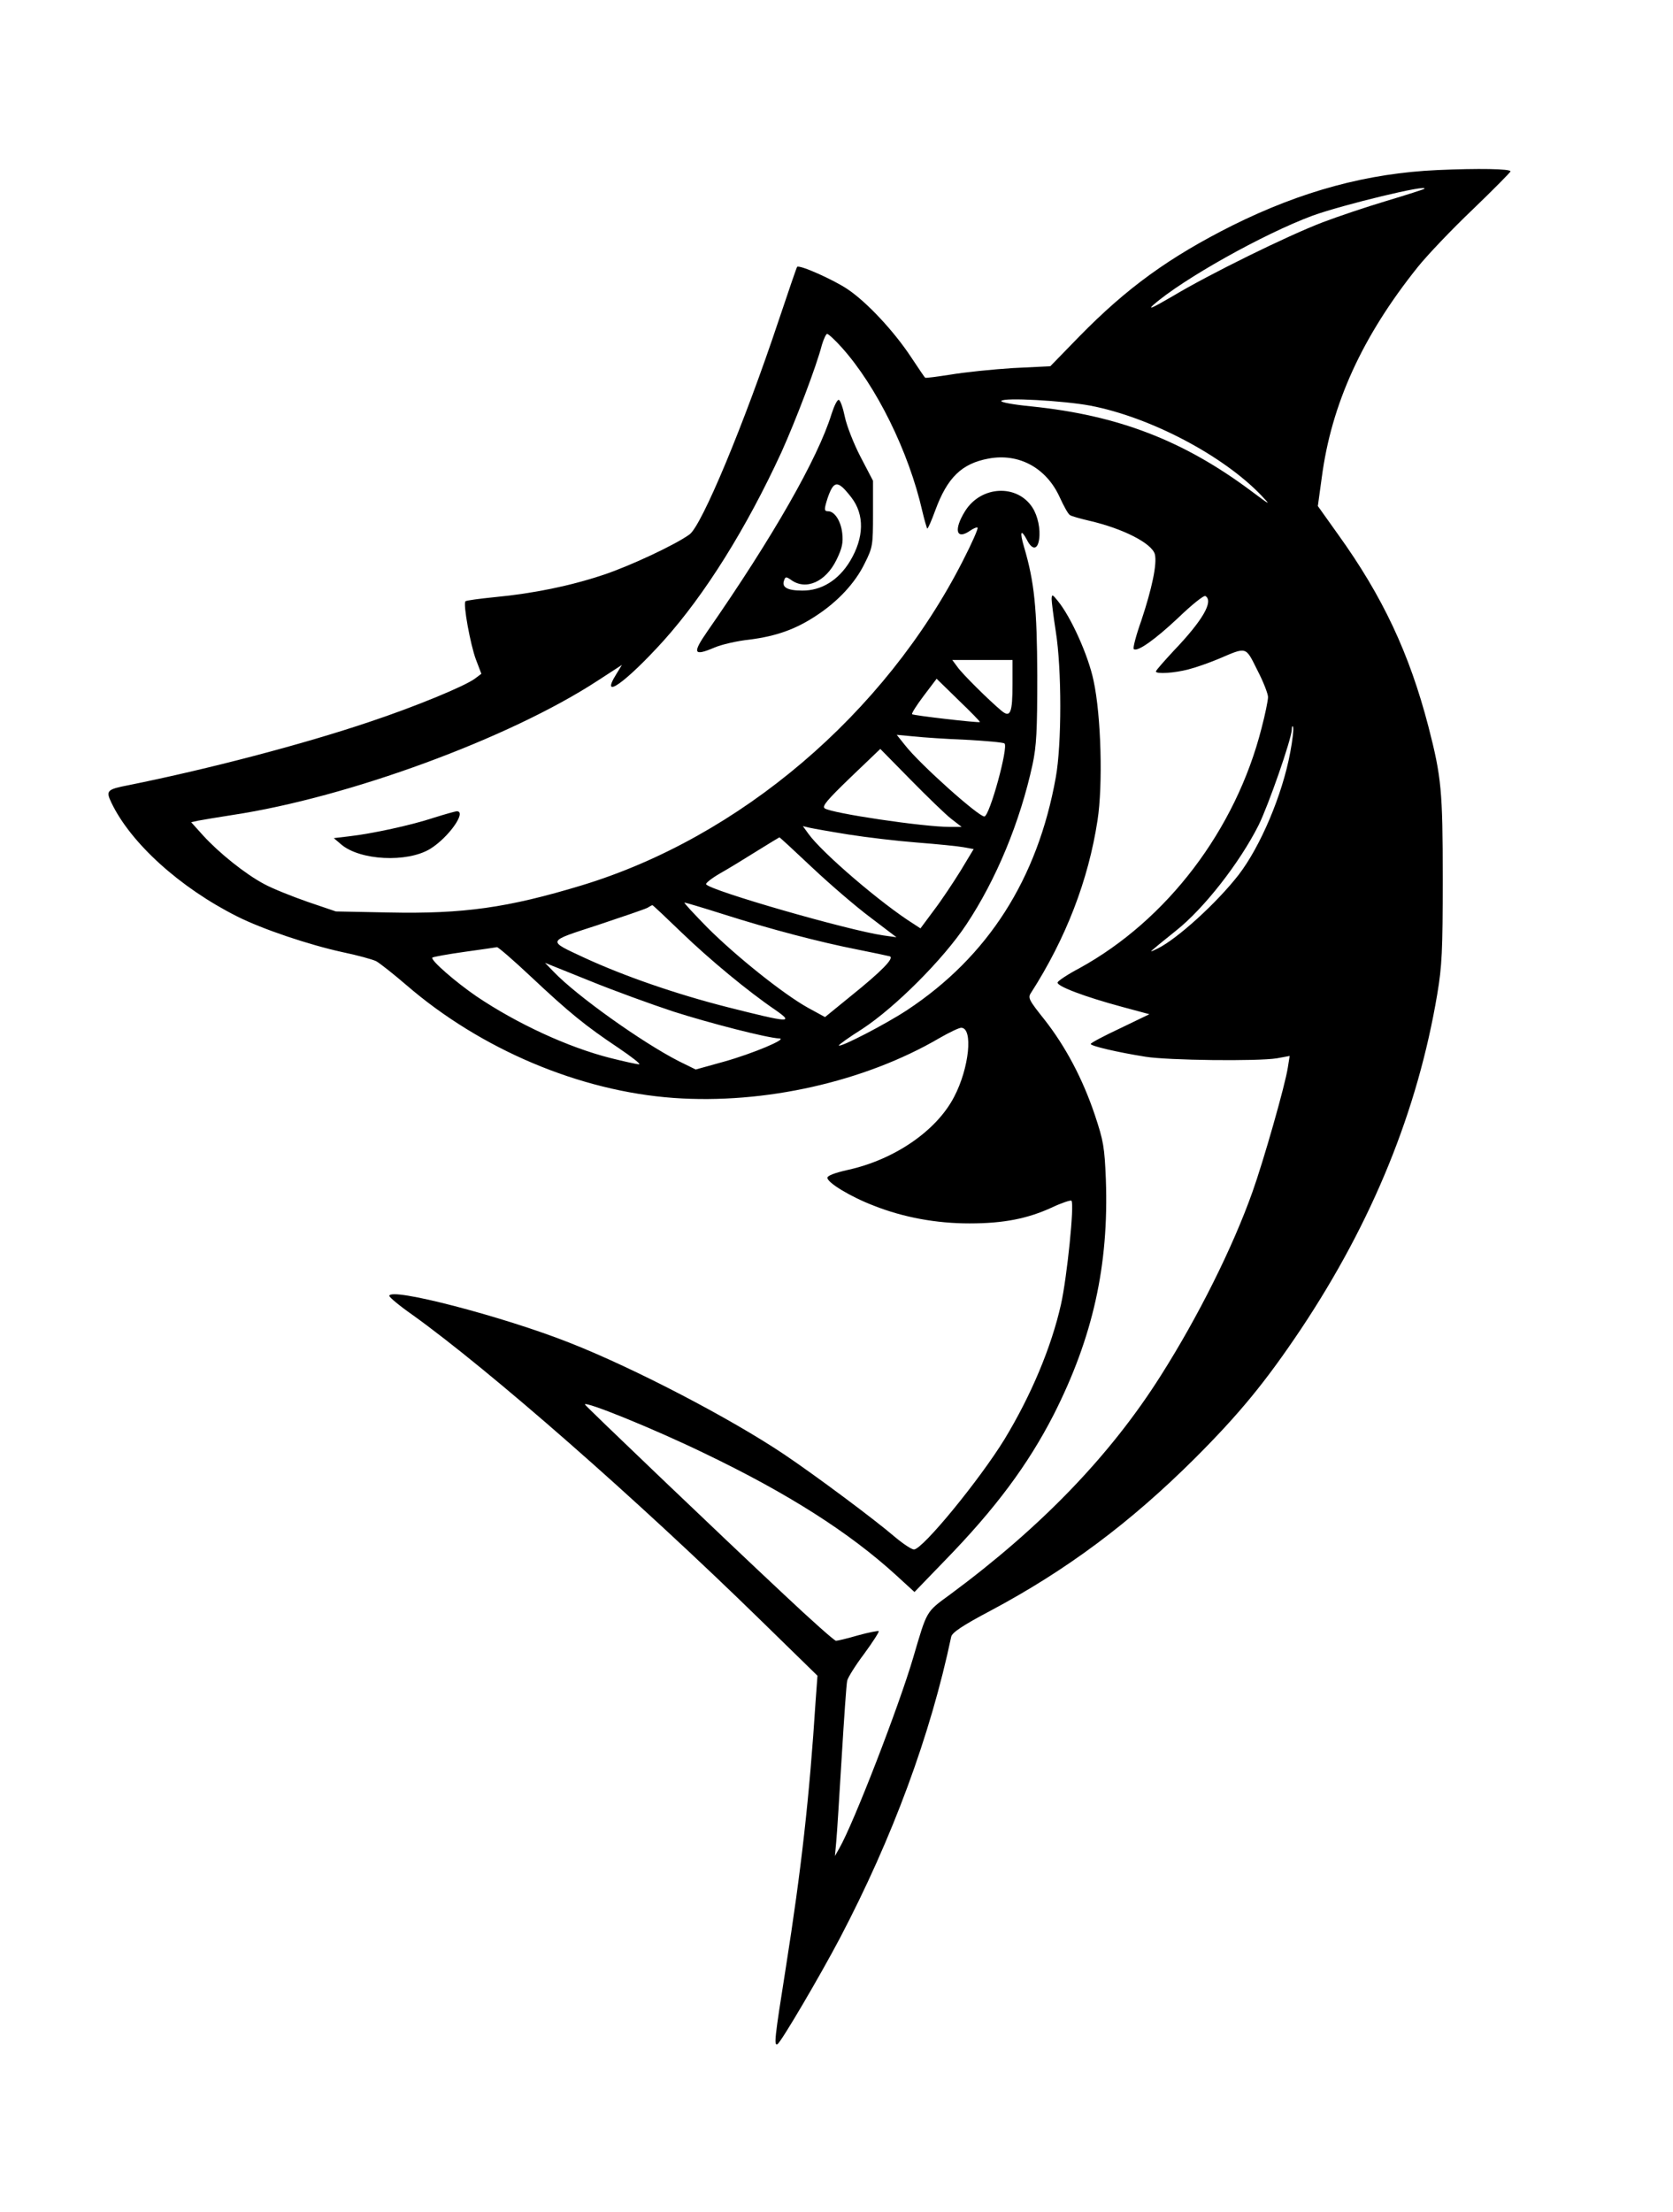 <?xml version="1.0" encoding="UTF-8" standalone="yes"?>
<svg version="1.0" xmlns="http://www.w3.org/2000/svg" width="513pt" height="678pt" viewBox="0 0 641 848" preserveAspectRatio="xMidYMid meet">
  <g transform="translate(0,848) scale(0.1,-0.1)" fill="#000000" stroke="none">
    <path d="M5509 7828 c-267 -12 -519 -80 -785 -212 -243 -122 -405 -239 -589
-427 l-110 -113 -143 -7 c-79 -5 -186 -16 -239 -25 -52 -8 -96 -14 -98 -12 -2
1 -26 37 -54 79 -66 100 -170 211 -243 260 -53 36 -185 95 -194 86 -2 -2 -33
-93 -70 -203 -133 -399 -296 -790 -343 -823 -55 -40 -231 -122 -331 -155 -126
-42 -267 -71 -414 -85 -60 -6 -112 -13 -114 -16 -10 -9 19 -167 40 -223 l21
-55 -24 -18 c-38 -29 -230 -108 -404 -166 -258 -87 -618 -181 -925 -243 -83
-16 -88 -21 -66 -67 74 -155 263 -326 482 -436 97 -49 276 -109 404 -137 58
-12 116 -28 130 -35 14 -8 65 -48 115 -91 286 -247 665 -407 1025 -433 348
-25 733 62 1019 229 38 22 76 40 84 40 47 0 31 -155 -27 -265 -68 -131 -230
-241 -408 -280 -49 -11 -78 -22 -78 -30 0 -19 89 -73 178 -107 114 -45 239
-68 367 -68 131 0 222 18 316 61 38 18 72 29 75 26 12 -12 -17 -294 -40 -397
-37 -165 -115 -350 -217 -518 -96 -156 -314 -422 -347 -422 -9 0 -42 22 -73
48 -78 67 -305 236 -424 316 -204 137 -575 331 -825 429 -253 100 -690 214
-690 179 0 -5 39 -38 88 -72 298 -214 858 -704 1340 -1175 l214 -209 -7 -95
c-24 -373 -55 -648 -115 -1028 -42 -265 -46 -298 -31 -289 15 10 162 260 239
406 202 385 347 777 427 1156 4 16 44 43 152 100 291 155 535 337 783 584 171
171 271 293 407 496 273 410 447 836 522 1283 18 107 21 165 21 441 0 339 -5
391 -55 585 -73 280 -175 498 -347 737 l-77 108 15 109 c37 282 155 541 368
807 36 45 131 145 211 221 80 77 145 143 145 146 0 10 -124 12 -281 5z m-50
-72 c-2 -2 -67 -23 -144 -46 -77 -23 -187 -60 -245 -82 -136 -52 -435 -199
-575 -283 -74 -43 -98 -55 -75 -34 113 99 422 272 610 342 116 42 451 123 429
103z m-2234 -608 c133 -148 257 -399 309 -627 8 -34 17 -65 19 -67 2 -3 16 29
31 70 46 125 101 179 204 198 117 22 222 -36 273 -148 16 -35 33 -66 40 -69 6
-4 38 -13 72 -21 131 -30 242 -87 253 -129 9 -36 -11 -131 -52 -254 -20 -56
-33 -106 -29 -109 13 -13 83 37 172 121 51 49 97 86 103 82 32 -20 -11 -94
-122 -210 -37 -40 -68 -75 -68 -79 0 -11 73 -6 125 8 28 7 79 25 115 40 110
47 103 49 149 -43 23 -44 41 -91 41 -103 0 -13 -11 -67 -25 -120 -99 -389
-362 -735 -699 -920 -44 -23 -81 -48 -83 -54 -5 -14 103 -55 248 -94 l104 -28
-112 -54 c-62 -29 -113 -56 -113 -60 0 -8 103 -32 210 -49 86 -14 431 -18 504
-6 l49 9 -7 -44 c-10 -67 -94 -361 -136 -478 -75 -211 -207 -476 -351 -703
-194 -307 -460 -582 -809 -840 -93 -68 -87 -59 -141 -242 -55 -187 -228 -634
-283 -730 l-17 -30 5 55 c3 30 12 177 21 325 9 149 18 280 21 292 2 11 31 58
65 103 33 45 58 84 56 87 -3 2 -39 -5 -79 -16 -41 -12 -79 -21 -85 -21 -6 0
-96 80 -199 177 -244 228 -764 725 -764 729 0 14 264 -93 458 -187 323 -155
556 -304 735 -467 l71 -65 115 119 c195 200 320 368 419 561 150 296 212 572
200 902 -5 123 -9 147 -42 246 -47 140 -113 264 -194 367 -59 74 -64 83 -51
102 134 209 220 432 255 661 21 135 14 401 -15 535 -20 97 -87 245 -137 306
-21 26 -23 27 -24 8 0 -11 7 -67 16 -125 23 -144 23 -432 0 -559 -70 -390
-260 -687 -570 -892 -82 -54 -254 -143 -262 -136 -2 2 38 31 89 63 127 83 312
268 400 401 115 173 206 393 254 614 15 71 18 128 18 340 -1 259 -11 359 -51
494 -17 58 -12 70 11 27 20 -40 41 -40 47 1 6 39 -5 91 -26 123 -59 90 -196
83 -257 -13 -46 -73 -35 -114 19 -76 13 9 26 14 28 11 3 -3 -22 -60 -57 -128
-299 -586 -855 -1059 -1461 -1243 -284 -86 -454 -110 -740 -104 l-203 4 -109
37 c-60 21 -135 51 -166 68 -72 38 -174 120 -234 186 l-46 51 27 6 c16 3 75
13 133 22 442 67 1059 293 1398 514 l94 61 -22 -36 c-64 -103 36 -32 181 128
160 178 319 433 453 724 55 122 134 329 155 411 7 23 16 42 20 42 5 0 30 -23
56 -52z m953 -223 c230 -44 510 -191 657 -345 37 -39 35 -38 -40 18 -260 194
-511 290 -842 324 -72 7 -119 16 -116 21 8 14 239 1 341 -18z m-298 -1067 c0
-111 -8 -131 -42 -103 -48 40 -150 141 -169 168 l-20 27 115 0 116 0 0 -92z
m-125 -146 c-3 -4 -255 25 -260 30 -3 3 17 34 44 70 l50 66 84 -82 c46 -44 83
-82 82 -84z m1190 -117 c-30 -162 -114 -360 -198 -469 -84 -108 -235 -245
-310 -282 -31 -15 -32 -15 -10 3 11 10 48 39 81 66 106 84 243 259 316 404 38
77 125 327 127 365 0 13 3 18 5 11 3 -7 -2 -51 -11 -98z m-1243 49 c75 -4 142
-10 147 -14 17 -10 -57 -280 -77 -280 -23 0 -247 200 -304 273 l-32 40 64 -6
c36 -4 127 -10 202 -13z m-57 -303 l40 -31 -46 0 c-101 0 -451 52 -479 71 -12
8 9 32 99 119 l114 109 116 -118 c64 -65 134 -133 156 -150z m-395 -60 c69
-11 188 -25 265 -31 77 -6 157 -14 178 -18 l38 -7 -50 -83 c-28 -45 -73 -113
-102 -151 l-52 -70 -26 17 c-123 77 -352 273 -404 346 l-21 29 25 -6 c13 -3
80 -15 149 -26z m-138 -127 c68 -64 168 -150 223 -191 l100 -76 -50 7 c-137
20 -665 172 -680 196 -3 4 21 23 52 41 32 18 96 57 142 86 47 29 86 53 87 53
2 0 58 -52 126 -116z m-340 -179 c179 -57 370 -107 513 -135 61 -12 116 -24
124 -26 19 -6 -29 -56 -151 -154 l-97 -79 -66 36 c-95 53 -276 198 -385 307
-52 53 -92 96 -88 96 4 0 71 -20 150 -45z m-161 -70 c107 -103 254 -225 360
-297 73 -51 54 -49 -184 11 -197 50 -396 119 -548 189 -145 68 -148 61 51 126
96 32 181 61 190 66 8 5 17 10 19 10 2 0 52 -47 112 -105z m-578 -169 c149
-140 210 -189 334 -272 52 -35 89 -64 81 -64 -9 0 -58 11 -110 24 -162 41
-357 131 -513 236 -82 56 -178 140 -170 149 4 3 59 13 123 22 64 9 121 17 125
18 5 0 63 -50 130 -113z m547 -134 c141 -45 359 -101 406 -103 33 -1 -102 -58
-213 -89 l-108 -30 -65 32 c-141 72 -392 251 -479 342 l-34 35 169 -68 c93
-38 239 -91 324 -119z"/>
    <path d="M3186 6893 c-52 -169 -225 -472 -476 -833 -59 -85 -54 -97 28 -62 26
11 85 25 133 30 102 13 176 39 255 91 83 54 150 125 187 201 31 62 32 69 32
191 l0 126 -48 92 c-26 50 -53 119 -60 153 -7 34 -17 63 -23 65 -6 2 -18 -23
-28 -54z m76 -320 c51 -66 49 -154 -5 -244 -44 -73 -110 -114 -184 -113 -57 0
-79 13 -69 39 5 15 8 15 28 1 57 -40 132 -6 173 78 22 45 26 66 22 102 -5 46
-29 84 -54 84 -16 0 -16 7 -2 51 24 69 39 69 91 2z"/>
    <path d="M1660 5345 c-84 -28 -236 -61 -324 -71 l-59 -7 27 -23 c72 -63 255
-72 343 -18 71 44 142 145 101 144 -7 -1 -47 -12 -88 -25z"/>
  </g>
</svg>